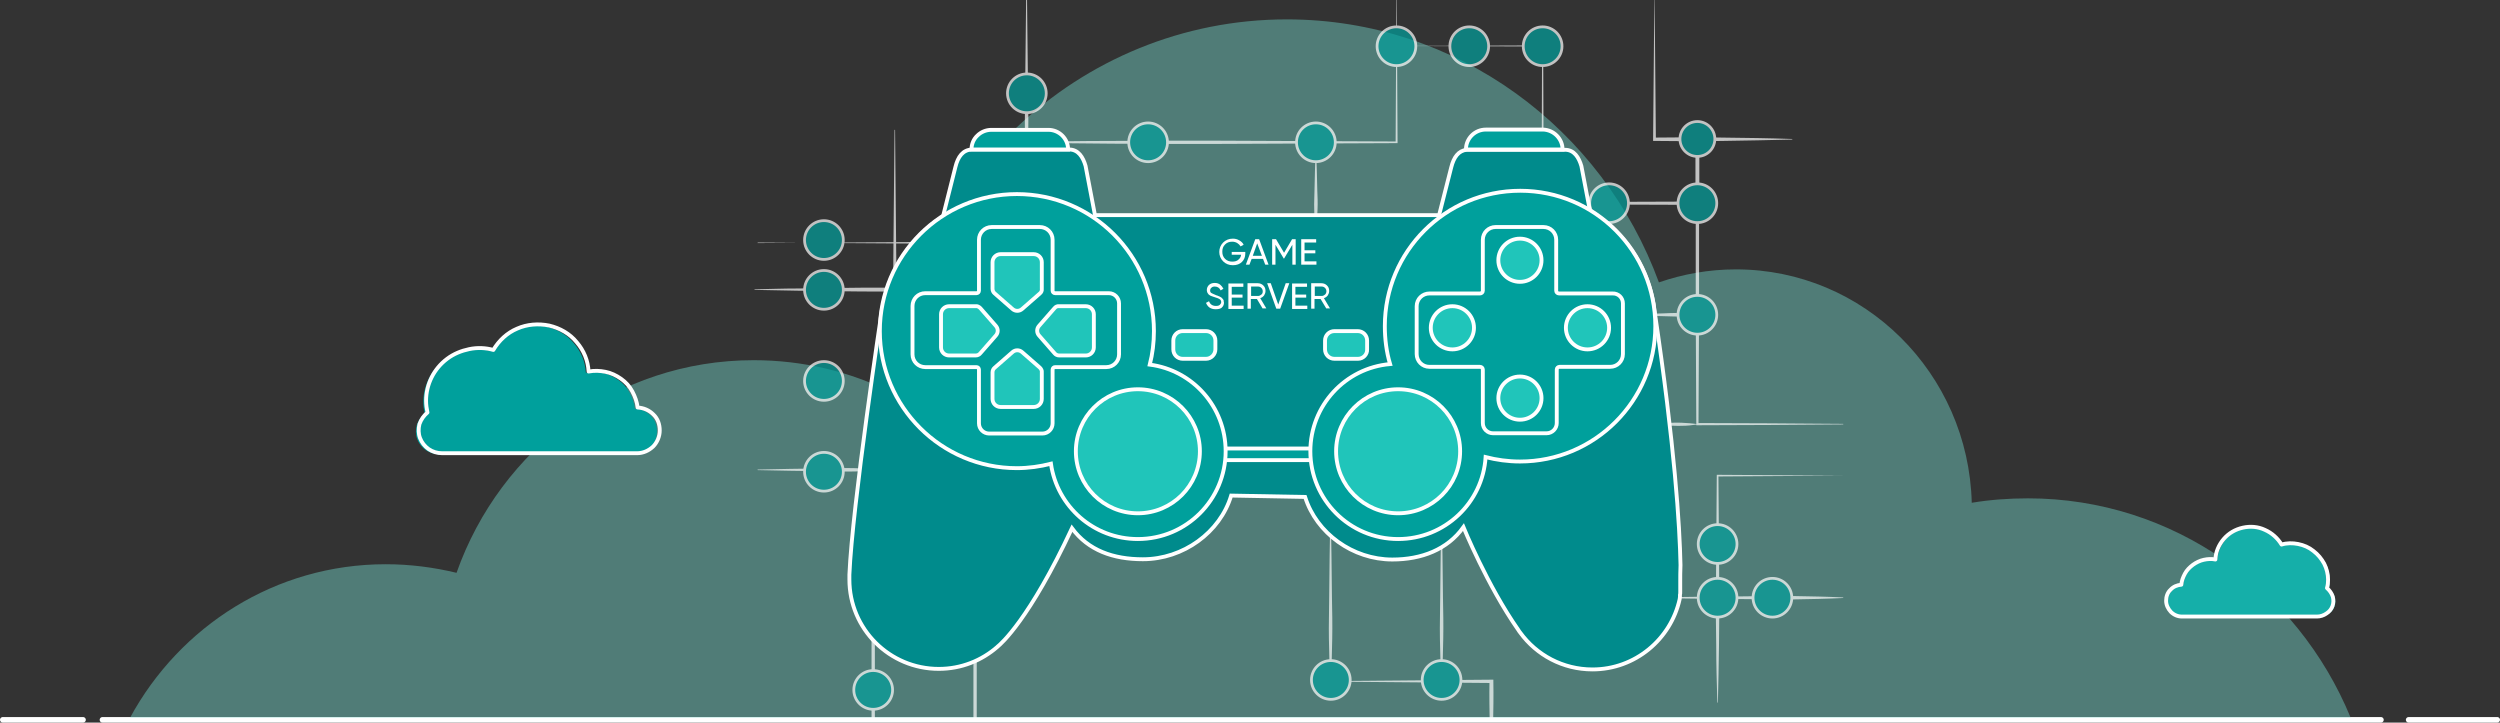 <svg width="903" height="261" viewBox="0 0 903 261" fill="none" xmlns="http://www.w3.org/2000/svg">
<rect x="0" y="0" width="903" height="261" fill="#333333" stroke="none"/>
<path d="M870 260L902 260" stroke="white" stroke-width="2" stroke-linecap="round" stroke-linejoin="round"/>
<path d="M30 260L1 260" stroke="white" stroke-width="2" stroke-linecap="round" stroke-linejoin="round"/>
<path d="M37 260L860 260" stroke="white" stroke-width="2" stroke-linecap="round" stroke-linejoin="round"/>
<g clip-path="url(#clip0_245_11163)">
<path d="M849 259.2H47C64.9 226.2 99.5 203.8 139.3 203.8C148.1 203.8 156.6 204.9 164.9 206.9C180.7 162.1 222.7 130.1 272.2 130.1C290 130.1 306.9 134.2 322 141.7C327.4 66.4 389.3 7 464.8 7C526.4 7 578.9 46.5 599.2 102C607.9 99 617.2 97.3 627 97.3C673.3 97.3 711 134.8 712.2 181.6C718.8 180.5 725.6 180 732.5 180C784.9 180 829.9 212.7 849 259.1C848.9 259.1 849 259.2 849 259.2Z" fill="#7CE8DD" fill-opacity="0.4"/>
<g opacity="0.7">
<path d="M613.1 73.4V50.2" stroke="white" stroke-width="1.4" stroke-miterlimit="10"/>
<path d="M504.4 16.6L557.2 16.4H557.4V16.6L557.6 73.4L557.2 73L613.1 72.8H613.7V73.4V113.3L613.5 153.2L613.1 152.8L639.4 152.9L665.7 153.1C665.7 153.1 665.8 153.1 665.8 153.2C665.8 153.2 665.8 153.3 665.7 153.3L639.4 153.5L613.1 153.6H612.7V153.2L612.5 113.3V73.4L613.1 74L557.2 73.8H556.8V73.4L557 16.6L557.2 16.8L504.4 16.6C504.4 16.7 504.4 16.7 504.4 16.6Z" fill="white"/>
<path d="M475.4 54.8C475.6 59.4 475.7 64 475.8 68.6C475.9 70.9 476 73.2 475.9 75.5C475.8 77.8 475.7 80.1 475.4 82.4C475.4 82.4 475.4 82.5 475.3 82.5C475.3 82.5 475.3 82.5 475.2 82.4C474.9 80.1 474.7 77.8 474.7 75.5C474.6 73.2 474.8 70.9 474.8 68.6C474.9 64 475 59.4 475.2 54.8C475.2 54.8 475.3 54.8 475.4 54.8C475.3 54.8 475.4 54.8 475.4 54.8Z" fill="white"/>
<path d="M480.7 186.1C480.9 196 481 205.9 481.1 215.8C481.2 220.8 481.3 225.7 481.2 230.7C481.1 235.7 481 240.6 480.7 245.6C480.7 245.6 480.7 245.7 480.6 245.7C480.6 245.7 480.5 245.7 480.5 245.6C480.2 240.6 480.1 235.7 480 230.7C479.9 225.7 480.1 220.8 480.1 215.8C480.2 205.9 480.3 196 480.5 186.1C480.6 186 480.6 186 480.7 186.1C480.7 186 480.7 186 480.7 186.1Z" fill="white"/>
<path d="M520.8 186.1C521 196 521.1 205.9 521.2 215.8C521.3 220.8 521.4 225.7 521.3 230.7C521.2 235.7 521.1 240.6 520.8 245.6C520.8 245.6 520.8 245.7 520.7 245.7C520.7 245.7 520.6 245.7 520.6 245.6C520.3 240.6 520.2 235.7 520.1 230.7C520 225.7 520.2 220.8 520.2 215.8C520.3 205.9 520.4 196 520.6 186.1C520.6 186 520.7 186 520.8 186.1C520.7 186 520.8 186 520.8 186.1Z" fill="white"/>
<path d="M480.7 246L538.8 245.5H539.4V246.1C539.5 251.4 539.4 256.7 539.3 262C539.3 264.7 539.2 267.3 539.1 270C539 272.7 538.9 275.3 538.8 278C538.8 278 538.8 278.1 538.7 278.1C538.7 278.1 538.6 278.1 538.6 278C538.5 275.3 538.4 272.7 538.3 270C538.2 267.3 538.2 264.7 538.1 262C538 256.7 537.9 251.4 538 246.1L538.6 246.7L480.5 246.2C480.6 246.1 480.6 246.1 480.7 246C480.6 246 480.6 246 480.7 246Z" fill="white"/>
<path d="M370.9 -6.1L371.3 30.2C371.4 36.2 371.5 42.3 371.4 48.3C371.3 54.3 371.2 60.4 370.9 66.4C370.9 66.4 370.9 66.5 370.8 66.5C370.8 66.5 370.7 66.5 370.7 66.4C370.4 60.4 370.3 54.3 370.2 48.3C370.1 42.3 370.3 36.2 370.3 30.2L370.7 -6.1C370.8 -6.1 370.8 -6.2 370.9 -6.1C370.9 -6.2 370.9 -6.1 370.9 -6.1Z" fill="white"/>
<path d="M323.3 46.9L323.7 90.4C323.8 97.6 323.9 104.9 323.8 112.1C323.7 119.3 323.6 126.6 323.3 133.8C323.3 133.8 323.3 133.9 323.2 133.9C323.2 133.9 323.1 133.9 323.1 133.8C322.8 126.6 322.7 119.3 322.6 112.1C322.5 104.9 322.7 97.6 322.7 90.4L323.1 46.9C323.2 46.9 323.2 46.9 323.3 46.9Z" fill="white"/>
<path d="M504.5 -5L504.8 51.4V51.7H504.5L436 52C424.6 52 413.2 52 401.8 51.9C390.4 51.8 379 51.7 367.6 51.5C367.6 51.5 367.5 51.5 367.5 51.4C367.5 51.4 367.5 51.3 367.6 51.3C379 51.1 390.4 50.9 401.8 50.9C413.2 50.8 424.6 50.8 436 50.8L504.4 51.1L504.1 51.4L504.4 -5C504.4 -5.1 504.4 -5.1 504.5 -5C504.5 -5.1 504.5 -5.1 504.5 -5Z" fill="white"/>
<path d="M590.8 153.2C594.5 153 598.2 152.9 601.9 152.8C603.8 152.7 605.6 152.6 607.5 152.7C609.4 152.8 611.2 152.9 613.1 153.2C613.1 153.2 613.2 153.2 613.1 153.3C611.2 153.6 609.4 153.8 607.5 153.8C605.6 153.9 603.8 153.7 601.9 153.7C598.2 153.6 594.5 153.5 590.8 153.3C590.8 153.3 590.7 153.3 590.8 153.2C590.7 153.2 590.8 153.2 590.8 153.2Z" fill="white"/>
<path d="M588.2 113.6C592.3 113.4 596.5 113.3 600.6 113.2C602.7 113.1 604.7 113 606.8 113.1C608.9 113.2 610.9 113.3 613 113.6C613 113.6 613.1 113.6 613.1 113.7C613.1 113.7 613.1 113.7 613 113.8C610.9 114.1 608.9 114.3 606.8 114.3C604.7 114.4 602.7 114.2 600.6 114.2C596.5 114.1 592.3 114 588.2 113.8C588.2 113.7 588.2 113.7 588.2 113.6Z" fill="white"/>
<path d="M597.6 -6.1L598.1 50.2L597.6 49.7L610 49.6C614.1 49.6 618.3 49.6 622.4 49.7C630.7 49.8 639 49.9 647.3 50.2C647.3 50.2 647.4 50.2 647.4 50.3C647.4 50.3 647.4 50.4 647.3 50.4C639 50.6 630.7 50.8 622.4 50.9C618.3 51 614.1 51 610 51L597.6 50.9H597.1V50.4L597.6 -5.9C597.5 -6.1 597.5 -6.2 597.6 -6.1C597.6 -6.2 597.6 -6.1 597.6 -6.1Z" fill="white"/>
<path d="M665.7 171.8L620.4 172.1L620.7 171.8L621 212.7C621 219.5 621 226.3 620.9 233.2C620.8 240 620.7 246.8 620.5 253.7C620.5 253.7 620.5 253.8 620.4 253.8C620.4 253.8 620.3 253.8 620.3 253.7C620.1 246.9 619.9 240.1 619.9 233.2C619.8 226.4 619.7 219.6 619.8 212.7L620.1 171.8V171.5H620.4L665.7 171.8C665.7 171.7 665.7 171.7 665.7 171.8Z" fill="white"/>
<path d="M595.4 215.8C607.1 215.6 618.8 215.5 630.5 215.4C636.4 215.3 642.2 215.2 648.1 215.3C654 215.4 659.8 215.5 665.7 215.8C665.7 215.8 665.8 215.8 665.8 215.9C665.8 215.9 665.8 216 665.7 216C659.8 216.3 654 216.4 648.1 216.5C642.2 216.6 636.4 216.4 630.5 216.4C618.8 216.3 607.1 216.2 595.4 216C595.4 216 595.4 215.9 595.4 215.8C595.4 215.9 595.4 215.8 595.4 215.8Z" fill="white"/>
<path d="M273.7 87.8L334.6 87.4H335V87.8L335.1 104.7V105.2H334.6L319.1 105.3C313.9 105.3 308.8 105.3 303.6 105.2C298.4 105.1 293.3 105.1 288.1 105C282.9 104.9 277.8 104.8 272.6 104.7C272.6 104.7 272.5 104.7 272.5 104.6C272.5 104.6 272.5 104.5 272.6 104.5C277.8 104.4 282.9 104.2 288.1 104.2C293.3 104.1 298.4 104.1 303.6 104C308.8 103.9 313.9 103.9 319.1 103.9L334.6 104L334.1 104.5L334.2 87.6L334.6 88L273.7 87.6C273.6 87.9 273.6 87.8 273.7 87.8C273.6 87.8 273.6 87.8 273.7 87.8Z" fill="white"/>
<path d="M273.7 169.6C281.4 169.4 289.2 169.3 296.9 169.2C300.8 169.1 304.6 169 308.5 169.1C312.4 169.2 316.2 169.3 320.1 169.6C320.1 169.6 320.2 169.6 320.2 169.7C320.2 169.7 320.2 169.8 320.1 169.8C316.2 170.1 312.4 170.2 308.5 170.3C304.6 170.4 300.8 170.2 296.9 170.2C289.2 170.1 281.4 170 273.7 169.8C273.6 169.7 273.6 169.7 273.7 169.6C273.6 169.6 273.6 169.6 273.7 169.6Z" fill="white"/>
<path d="M315.4 285.2V213.2" stroke="white" stroke-width="1.2" stroke-miterlimit="10" stroke-linecap="round"/>
<path d="M352.2 285.2V238.3" stroke="white" stroke-width="1.2" stroke-miterlimit="10" stroke-linecap="round"/>
<path d="M620.399 222.9C624.265 222.9 627.399 219.766 627.399 215.9C627.399 212.034 624.265 208.9 620.399 208.9C616.533 208.9 613.399 212.034 613.399 215.9C613.399 219.766 616.533 222.9 620.399 222.9Z" fill="#00A09C" stroke="white" stroke-miterlimit="10"/>
<path d="M620.399 203.5C624.265 203.5 627.399 200.366 627.399 196.5C627.399 192.634 624.265 189.5 620.399 189.5C616.533 189.5 613.399 192.634 613.399 196.5C613.399 200.366 616.533 203.5 620.399 203.5Z" fill="#00A09C" stroke="white" stroke-miterlimit="10"/>
<path d="M297.6 93.7C301.466 93.7 304.6 90.566 304.6 86.7C304.6 82.834 301.466 79.7 297.6 79.7C293.734 79.7 290.6 82.834 290.6 86.7C290.6 90.566 293.734 93.7 297.6 93.7Z" fill="#00A09C" stroke="white" stroke-miterlimit="10"/>
<path d="M297.6 111.7C301.466 111.7 304.6 108.566 304.6 104.7C304.6 100.834 301.466 97.7 297.6 97.7C293.734 97.7 290.6 100.834 290.6 104.7C290.6 108.566 293.734 111.7 297.6 111.7Z" fill="#00A09C" stroke="white" stroke-miterlimit="10"/>
<path d="M297.6 144.6C301.466 144.6 304.6 141.466 304.6 137.6C304.6 133.734 301.466 130.6 297.6 130.6C293.734 130.6 290.6 133.734 290.6 137.6C290.6 141.466 293.734 144.6 297.6 144.6Z" fill="#00A09C" stroke="white" stroke-miterlimit="10"/>
<path d="M613.1 120.7C616.966 120.7 620.1 117.566 620.1 113.7C620.1 109.834 616.966 106.7 613.1 106.7C609.234 106.7 606.1 109.834 606.1 113.7C606.1 117.566 609.234 120.7 613.1 120.7Z" fill="#00A09C" stroke="white" stroke-miterlimit="10"/>
<path d="M613.1 80.4C616.966 80.4 620.1 77.266 620.1 73.4C620.1 69.534 616.966 66.4 613.1 66.4C609.234 66.4 606.1 69.534 606.1 73.4C606.1 77.266 609.234 80.4 613.1 80.4Z" fill="#00A09C" stroke="white" stroke-miterlimit="10"/>
<path d="M613.1 56.5C616.579 56.5 619.4 53.679 619.4 50.2C619.4 46.721 616.579 43.9 613.1 43.9C609.62 43.9 606.8 46.721 606.8 50.2C606.8 53.679 609.62 56.5 613.1 56.5Z" fill="#00A09C" stroke="white" stroke-miterlimit="10"/>
<path d="M581.199 80.4C585.065 80.4 588.199 77.266 588.199 73.4C588.199 69.534 585.065 66.4 581.199 66.4C577.333 66.4 574.199 69.534 574.199 73.4C574.199 77.266 577.333 80.4 581.199 80.4Z" fill="#00A09C" stroke="white" stroke-miterlimit="10"/>
<path d="M640.199 222.9C644.065 222.9 647.199 219.766 647.199 215.9C647.199 212.034 644.065 208.9 640.199 208.9C636.333 208.9 633.199 212.034 633.199 215.9C633.199 219.766 636.333 222.9 640.199 222.9Z" fill="#00A09C" stroke="white" stroke-miterlimit="10"/>
<path d="M297.6 177.4C301.466 177.4 304.6 174.266 304.6 170.4C304.6 166.534 301.466 163.4 297.6 163.4C293.734 163.4 290.6 166.534 290.6 170.4C290.6 174.266 293.734 177.4 297.6 177.4Z" fill="#00A09C" stroke="white" stroke-miterlimit="10"/>
<path d="M520.699 252.6C524.565 252.6 527.699 249.466 527.699 245.6C527.699 241.734 524.565 238.6 520.699 238.6C516.833 238.6 513.699 241.734 513.699 245.6C513.699 249.466 516.833 252.6 520.699 252.6Z" fill="#00A09C" stroke="white" stroke-miterlimit="10"/>
<path d="M370.899 40.7C374.765 40.7 377.899 37.566 377.899 33.7C377.899 29.834 374.765 26.7 370.899 26.7C367.033 26.7 363.899 29.834 363.899 33.7C363.899 37.566 367.033 40.7 370.899 40.7Z" fill="#00A09C" stroke="white" stroke-miterlimit="10"/>
<path d="M557.199 23.7C561.065 23.7 564.199 20.566 564.199 16.7C564.199 12.834 561.065 9.7 557.199 9.7C553.333 9.7 550.199 12.834 550.199 16.7C550.199 20.566 553.333 23.7 557.199 23.7Z" fill="#00A09C" stroke="white" stroke-miterlimit="10"/>
<path d="M530.699 23.7C534.565 23.7 537.699 20.566 537.699 16.7C537.699 12.834 534.565 9.7 530.699 9.7C526.833 9.7 523.699 12.834 523.699 16.7C523.699 20.566 526.833 23.7 530.699 23.7Z" fill="#00A09C" stroke="white" stroke-miterlimit="10"/>
<path d="M504.399 23.7C508.265 23.7 511.399 20.566 511.399 16.7C511.399 12.834 508.265 9.7 504.399 9.7C500.533 9.7 497.399 12.834 497.399 16.7C497.399 20.566 500.533 23.7 504.399 23.7Z" fill="#00A09C" stroke="white" stroke-miterlimit="10"/>
<path d="M475.3 58.4C479.166 58.4 482.3 55.266 482.3 51.4C482.3 47.534 479.166 44.4 475.3 44.4C471.434 44.4 468.3 47.534 468.3 51.4C468.3 55.266 471.434 58.4 475.3 58.4Z" fill="#00A09C" stroke="white" stroke-miterlimit="10"/>
<path d="M414.699 58.4C418.565 58.4 421.699 55.266 421.699 51.4C421.699 47.534 418.565 44.4 414.699 44.4C410.833 44.4 407.699 47.534 407.699 51.4C407.699 55.266 410.833 58.4 414.699 58.4Z" fill="#00A09C" stroke="white" stroke-miterlimit="10"/>
<path d="M480.699 252.6C484.565 252.6 487.699 249.466 487.699 245.6C487.699 241.734 484.565 238.6 480.699 238.6C476.833 238.6 473.699 241.734 473.699 245.6C473.699 249.466 476.833 252.6 480.699 252.6Z" fill="#00A09C" stroke="white" stroke-miterlimit="10"/>
<path d="M315.399 256.2C319.265 256.2 322.399 253.066 322.399 249.2C322.399 245.334 319.265 242.2 315.399 242.2C311.533 242.2 308.399 245.334 308.399 249.2C308.399 253.066 311.533 256.2 315.399 256.2Z" fill="#00A09C" stroke="white" stroke-miterlimit="10"/>
</g>
<path d="M153.4 149.4C153.1 148 152.9 146.6 152.9 145.1C152.9 142.2 153.6 139.3 154.9 136.7C156.2 134.1 158.1 131.8 160.5 130C162.9 128.2 165.6 127.1 168.5 126.5C171.4 125.9 174.4 126 177.2 126.8C179.2 123.4 182.2 120.6 185.8 119.1C189.4 117.5 193.5 117.2 197.4 118C201.2 118.9 204.8 120.9 207.3 124C209.9 127 211.4 130.7 211.6 134.6C213.7 134.2 215.7 134.3 217.7 134.7C219.7 135.1 221.6 136 223.3 137.2C225 138.4 226.4 139.9 227.4 141.8C228.4 143.7 229.1 145.6 229.3 147.6C231.5 147.7 233.5 148.6 235 150.1C236.6 151.6 237.3 153.7 237.3 155.9C237.3 158 236.4 160.2 234.9 161.7C233.3 163.2 231.3 164.1 229.1 164.1H158.7C156.9 164.1 155.3 163.6 153.8 162.6C152.4 161.6 151.3 160.2 150.7 158.6C150.1 157 150.1 155.3 150.5 153.6C151.1 151.9 152 150.5 153.4 149.4Z" fill="#00A09C"/>
<path d="M154.4 149C154.1 147.6 153.9 146.2 153.9 144.7C153.9 141.8 154.6 138.9 155.9 136.3C157.2 133.7 159.1 131.4 161.5 129.6C163.9 127.8 166.6 126.7 169.5 126.1C172.4 125.5 175.4 125.6 178.2 126.4C180.2 123 183.2 120.2 186.8 118.7C190.4 117.1 194.5 116.8 198.4 117.6C202.2 118.5 205.8 120.5 208.3 123.6C210.9 126.6 212.4 130.3 212.6 134.2C214.7 133.8 216.7 133.9 218.7 134.3C220.7 134.7 222.6 135.6 224.3 136.8C226 138 227.4 139.5 228.4 141.4C229.4 143.3 230.1 145.2 230.3 147.2C232.5 147.3 234.5 148.2 236 149.7C237.6 151.2 238.3 153.3 238.3 155.5C238.3 157.6 237.4 159.8 235.9 161.3C234.3 162.8 232.3 163.7 230.1 163.7H159.7C157.9 163.7 156.3 163.2 154.8 162.2C153.4 161.2 152.3 159.8 151.7 158.2C151.1 156.6 151.1 154.9 151.5 153.2C152.1 151.5 153.1 150.1 154.4 149Z" stroke="white" stroke-width="1.4" stroke-linecap="round" stroke-linejoin="round"/>
<path d="M385.799 54H350.899C350.999 54 351.199 54 351.299 54H385.799Z" fill="#00A09C" stroke="white" stroke-width="1.4" stroke-miterlimit="10"/>
<path d="M564.4 54H529.6C529.8 54 530.1 54 530.4 54H564.4Z" fill="#00A09C" stroke="white" stroke-width="1.4" stroke-miterlimit="10"/>
<path d="M606.9 210C606.9 210.4 606.9 210.8 606.9 211.2V211.4C606.9 211.6 606.9 211.9 606.9 212.1C606.9 212.4 606.9 212.8 606.9 213.1C606.9 213.3 606.9 213.5 606.9 213.7C606.9 214.2 606.9 214.6 606.8 214.9C606.8 215.1 606.8 215.3 606.8 215.5C606.8 215.9 606.7 216.2 606.7 216.3C606.7 216.3 606.7 216.3 606.7 216.4C603.5 230.9 590.6 241.8 575.2 241.8C564.5 241.8 555 236.6 549.1 228.5C548.9 228.2 548.6 227.9 548.4 227.5C537.2 211.5 528.6 190.4 528.6 190.4C522.8 198.5 513.5 202.1 502.9 202.1C488.6 202.1 475.5 192.6 471.4 179.5L444.7 179C440.7 192.3 427.4 202 412.8 202C402.1 202 393.1 198.8 387.2 190.8C371.8 223.8 361.5 232.6 360.4 233.5C360.4 233.5 360.4 233.6 360.3 233.6C354.6 238.6 347.2 241.6 339.1 241.6C321.3 241.6 306.8 227.2 306.8 209.3C306.8 209.1 306.8 208.9 306.8 208.7C306.8 208.3 306.8 208 306.8 207.6C307.8 183 318.5 112.2 318.5 112.2L318.8 110.8C321.3 97.2 329.3 85.5 340.6 78.2L345.1 60.3C346 56.6 347.8 54.1 351.1 54H386H386.2C389.5 54 391.2 56.8 392.1 59.9L395.5 77.7H519.8L524.2 60.4C525.1 56.8 526.8 54.4 529.8 54.1H564.6H565.3C568.6 54.1 570.3 56.9 571.2 60L574.3 76.2C586.2 83.4 594.8 95.5 597.3 109.8C597.4 110.6 597.5 111.3 597.6 112.1C605 161.8 606.7 189.9 607 204.1C606.9 206.4 606.9 208.4 606.9 210Z" fill="#008B8C" stroke="white" stroke-width="1.4" stroke-miterlimit="10"/>
<path d="M479.1 162H437.1V166.2H479.1V162Z" fill="#00A09C" stroke="white" stroke-width="1.4" stroke-miterlimit="10"/>
<path d="M597.9 117.8C597.9 144.8 576 166.7 549 166.7C544.7 166.7 540.5 166.1 536.6 165.1C535.6 181.6 521.8 194.7 505 194.7C487.5 194.7 473.3 180.5 473.3 163C473.3 146.5 485.9 132.9 502.1 131.5C500.8 127.2 500.2 122.5 500.2 117.8C500.2 90.8 522.1 68.9 549.1 68.9C576.1 68.9 597.9 90.8 597.9 117.8Z" fill="#00A09C" stroke="white" stroke-width="1.4" stroke-miterlimit="10"/>
<path d="M442.7 163C442.7 180.5 428.5 194.7 411 194.7C395 194.7 381.8 182.9 379.6 167.5C375.7 168.5 371.5 169.1 367.3 169.1C340 169.1 317.8 146.9 317.8 119.6C317.8 92.3 340 70.1 367.3 70.1C394.6 70.1 416.8 92.3 416.8 119.6C416.8 123.8 416.3 127.8 415.3 131.7C430.8 133.7 442.7 147 442.7 163Z" fill="#00A09C" stroke="white" stroke-width="1.4" stroke-miterlimit="10"/>
<path d="M385.799 54H350.899C350.899 52 351.699 50.2 352.999 49C354.299 47.7 356.099 46.9 358.099 46.9H378.699C382.599 46.9 385.799 50.1 385.799 54Z" fill="#00A09C" stroke="white" stroke-width="1.4" stroke-miterlimit="10"/>
<path d="M564.4 54H529.5C529.5 52 530.3 50.2 531.6 48.9C532.9 47.6 534.7 46.8 536.7 46.8H557.3C561.2 46.9 564.4 50.1 564.4 54Z" fill="#00A09C" stroke="white" stroke-width="1.4" stroke-miterlimit="10"/>
<path d="M505 185.4C517.371 185.4 527.4 175.371 527.4 163C527.4 150.629 517.371 140.6 505 140.6C492.628 140.6 482.6 150.629 482.6 163C482.6 175.371 492.628 185.4 505 185.4Z" fill="#20C5BA" stroke="white" stroke-width="1.4" stroke-miterlimit="10"/>
<path d="M411 185.4C423.371 185.4 433.4 175.371 433.4 163C433.4 150.629 423.371 140.6 411 140.6C398.628 140.6 388.6 150.629 388.6 163C388.6 175.371 398.628 185.4 411 185.4Z" fill="#20C5BA" stroke="white" stroke-width="1.4" stroke-miterlimit="10"/>
<path d="M435.6 129.6H427.2C425.3 129.6 423.8 128.1 423.8 126.2V123C423.8 121.1 425.3 119.6 427.2 119.6H435.6C437.5 119.6 439 121.1 439 123V126.2C439 128 437.5 129.6 435.6 129.6Z" fill="#20C5BA" stroke="white" stroke-width="1.4" stroke-miterlimit="10"/>
<path d="M490.5 129.6H482C480.1 129.6 478.6 128.1 478.6 126.2V123C478.6 121.1 480.1 119.6 482 119.6H490.4C492.3 119.6 493.8 121.1 493.8 123V126.2C493.9 128 492.4 129.6 490.5 129.6Z" fill="#20C5BA" stroke="white" stroke-width="1.4" stroke-miterlimit="10"/>
<path d="M586.2 109.6V127.9C586.2 130.5 584.1 132.5 581.6 132.5H563.3C562.8 132.5 562.3 132.9 562.3 133.5V152.8C562.3 154.8 560.7 156.5 558.6 156.5H539.3C537.3 156.5 535.6 154.9 535.6 152.8V133.5C535.6 133 535.2 132.5 534.6 132.5H516.3C513.7 132.5 511.7 130.4 511.7 127.9V110.6C511.7 108 513.8 106 516.3 106H534.6C535.1 106 535.6 105.6 535.6 105V86.6C535.6 84 537.7 82 540.2 82H557.5C560.1 82 562.1 84.1 562.1 86.6V105C562.1 105.5 562.5 106 563.1 106H582.4C584.6 105.9 586.2 107.6 586.2 109.6Z" fill="#00A09C" stroke="white" stroke-width="1.4" stroke-miterlimit="10"/>
<path d="M404.2 109.6V128C404.2 130.5 402.2 132.6 399.6 132.6H381.1C380.6 132.6 380.2 133 380.2 133.5V152.9C380.2 154.9 378.6 156.6 376.5 156.6H357.3C355.3 156.6 353.6 155 353.6 152.9V133.5C353.6 133 353.2 132.6 352.7 132.6H334.2C331.7 132.6 329.6 130.6 329.6 128V110.5C329.6 108 331.6 105.9 334.2 105.9H352.7C353.2 105.9 353.6 105.5 353.6 105V86.6C353.6 84.1 355.6 82 358.2 82H375.6C378.1 82 380.2 84 380.2 86.6V105C380.2 105.5 380.6 105.9 381.1 105.9H400.5C402.6 105.9 404.2 107.6 404.2 109.6Z" fill="#00A09C" stroke="white" stroke-width="1.4" stroke-miterlimit="10"/>
<path d="M549 101.8C553.308 101.8 556.8 98.308 556.8 94C556.8 89.692 553.308 86.2 549 86.2C544.692 86.2 541.2 89.692 541.2 94C541.2 98.308 544.692 101.8 549 101.8Z" fill="#20C5BA" stroke="white" stroke-width="1.4" stroke-miterlimit="10"/>
<path d="M549 151.6C553.308 151.6 556.8 148.108 556.8 143.8C556.8 139.492 553.308 136 549 136C544.692 136 541.2 139.492 541.2 143.8C541.2 148.108 544.692 151.6 549 151.6Z" fill="#20C5BA" stroke="white" stroke-width="1.4" stroke-miterlimit="10"/>
<path d="M375.6 106L369.2 111.6C368.2 112.5 366.7 112.5 365.7 111.6L359.3 106C358.8 105.6 358.5 105 358.5 104.3V94.7C358.5 93.1 359.8 91.8 361.4 91.8H373.4C375 91.8 376.3 93.1 376.3 94.7V104.3C376.4 105 376.1 105.6 375.6 106Z" fill="#20C5BA" stroke="white" stroke-width="1.4" stroke-miterlimit="10"/>
<path d="M375.6 132.8L369.2 127.2C368.2 126.3 366.7 126.3 365.7 127.2L359.3 132.8C358.8 133.2 358.5 133.8 358.5 134.5V144.1C358.5 145.7 359.8 147 361.4 147H373.4C375 147 376.3 145.7 376.3 144.1V134.5C376.4 133.9 376.1 133.3 375.6 132.8Z" fill="#20C5BA" stroke="white" stroke-width="1.4" stroke-miterlimit="10"/>
<path d="M354.099 111.3L359.699 117.7C360.599 118.7 360.599 120.2 359.699 121.2L354.099 127.6C353.699 128.1 353.099 128.4 352.399 128.4H342.799C341.199 128.4 339.899 127.1 339.899 125.5V113.5C339.899 111.9 341.199 110.6 342.799 110.6H352.399C352.999 110.5 353.599 110.8 354.099 111.3Z" fill="#20C5BA" stroke="white" stroke-width="1.4" stroke-miterlimit="10"/>
<path d="M380.9 111.3L375.3 117.7C374.4 118.7 374.4 120.2 375.3 121.2L380.9 127.6C381.3 128.1 381.9 128.4 382.6 128.4H392.2C393.8 128.4 395.1 127.1 395.1 125.5V113.5C395.1 111.9 393.8 110.6 392.2 110.6H382.6C381.9 110.5 381.3 110.8 380.9 111.3Z" fill="#20C5BA" stroke="white" stroke-width="1.4" stroke-miterlimit="10"/>
<path d="M449.799 91V91.6C449.799 92.8 449.399 93.8 448.599 94.6C447.799 95.4 446.699 95.8 445.299 95.8C443.899 95.8 442.699 95.3 441.799 94.4C440.899 93.5 440.399 92.3 440.399 91C440.399 89.7 440.899 88.5 441.799 87.6C442.699 86.7 443.899 86.2 445.299 86.2C446.199 86.2 446.899 86.4 447.599 86.8C448.299 87.2 448.899 87.7 449.199 88.4L448.099 89C447.799 88.5 447.399 88.1 446.899 87.8C446.399 87.5 445.799 87.3 445.099 87.3C443.999 87.3 443.199 87.6 442.499 88.3C441.799 89 441.499 89.8 441.499 90.9C441.499 92 441.799 92.8 442.499 93.5C443.199 94.2 444.099 94.5 445.099 94.5C445.999 94.5 446.799 94.3 447.299 93.8C447.899 93.3 448.199 92.8 448.299 92H444.899V91H449.799Z" fill="white"/>
<path d="M457 95.6L456.2 93.5H452.1L451.3 95.6H450L453.4 86.4H454.8L458.2 95.6H457ZM452.5 92.4H455.8L454.1 87.9L452.5 92.4Z" fill="white"/>
<path d="M468 86.4V95.6H466.8V88.4L463.8 93.4H463.7L460.7 88.4V95.6H459.5V86.4H460.9L463.8 91.3L466.7 86.4H468Z" fill="white"/>
<path d="M471.2 94.4H475.5V95.6H470V86.4H475.4V87.6H471.2V90.4H475.1V91.5H471.2V94.4Z" fill="white"/>
<path d="M439.1 111.7C438.2 111.7 437.5 111.5 436.9 111.1C436.3 110.7 435.9 110.1 435.6 109.4L436.7 108.8C437.1 109.9 437.9 110.5 439.2 110.5C439.8 110.5 440.3 110.4 440.6 110.1C440.9 109.8 441.1 109.5 441.1 109.1C441.1 108.7 440.9 108.3 440.6 108.1C440.3 107.9 439.7 107.6 438.9 107.4C438.5 107.3 438.2 107.2 438 107.1C437.8 107 437.5 106.9 437.2 106.8C436.9 106.6 436.7 106.5 436.5 106.3C436.4 106.1 436.2 105.9 436.1 105.7C436 105.4 435.9 105.1 435.9 104.8C435.9 104 436.2 103.4 436.7 102.9C437.3 102.4 437.9 102.2 438.8 102.2C439.5 102.2 440.2 102.4 440.7 102.8C441.2 103.2 441.6 103.7 441.9 104.3L440.9 104.9C440.5 104 439.8 103.5 438.8 103.5C438.3 103.5 437.9 103.6 437.6 103.9C437.3 104.1 437.1 104.5 437.1 104.9C437.1 105.3 437.2 105.6 437.5 105.8C437.8 106 438.3 106.2 439 106.5C439.2 106.6 439.4 106.7 439.5 106.7C439.6 106.7 439.8 106.8 440 106.9C440.2 107 440.4 107 440.5 107.1C440.6 107.2 440.7 107.2 440.9 107.3C441.1 107.4 441.2 107.5 441.3 107.6C441.4 107.7 441.5 107.8 441.6 107.9C441.7 108 441.8 108.2 441.9 108.3C442 108.4 442 108.6 442 108.8C442 109 442.1 109.2 442.1 109.3C442.1 110.1 441.8 110.7 441.2 111.2C440.8 111.5 440.1 111.7 439.1 111.7Z" fill="white"/>
<path d="M444.899 110.4H449.199V111.6H443.699V102.4H449.099V103.6H444.899V106.4H448.799V107.5H444.899V110.4Z" fill="white"/>
<path d="M456.1 111.5L454 108H451.8V111.5H450.6V102.3H454.3C455.1 102.3 455.8 102.6 456.3 103.1C456.9 103.7 457.1 104.3 457.1 105.1C457.1 105.7 456.9 106.2 456.6 106.7C456.2 107.2 455.8 107.5 455.2 107.7L457.4 111.4H456.1V111.5ZM451.9 103.5V106.9H454.4C454.9 106.9 455.2 106.7 455.6 106.4C456 106.1 456.1 105.7 456.1 105.2C456.1 104.7 455.9 104.3 455.6 104C455.3 103.7 454.9 103.5 454.4 103.5H451.9Z" fill="white"/>
<path d="M460.999 111.5L457.699 102.3H458.999L461.699 110L464.399 102.3H465.699L462.399 111.5H460.999Z" fill="white"/>
<path d="M467.899 110.4H472.199V111.6H466.699V102.4H472.099V103.6H467.899V106.4H471.799V107.5H467.899V110.4Z" fill="white"/>
<path d="M479.1 111.5L477 108H474.8V111.5H473.6V102.3H477.3C478.1 102.3 478.8 102.6 479.3 103.1C479.9 103.7 480.1 104.3 480.1 105.1C480.1 105.7 479.9 106.2 479.6 106.7C479.2 107.2 478.8 107.5 478.2 107.7L480.4 111.4H479.1V111.5ZM474.9 103.5V106.9H477.4C477.9 106.9 478.2 106.7 478.6 106.4C478.9 106.1 479.1 105.7 479.1 105.2C479.1 104.7 478.9 104.3 478.6 104C478.3 103.7 477.9 103.5 477.4 103.5H474.9Z" fill="white"/>
<path d="M573.4 126.2C577.707 126.2 581.2 122.708 581.2 118.4C581.2 114.092 577.707 110.6 573.4 110.6C569.092 110.6 565.6 114.092 565.6 118.4C565.6 122.708 569.092 126.2 573.4 126.2Z" fill="#20C5BA" stroke="white" stroke-width="1.4" stroke-miterlimit="10"/>
<path d="M524.6 126.2C528.908 126.2 532.4 122.708 532.4 118.4C532.4 114.092 528.908 110.6 524.6 110.6C520.292 110.6 516.8 114.092 516.8 118.4C516.8 122.708 520.292 126.2 524.6 126.2Z" fill="#20C5BA" stroke="white" stroke-width="1.4" stroke-miterlimit="10"/>
<path d="M843.3 215.7C843.6 216.8 843.6 218 843.2 219.1C842.8 220.2 842.1 221.1 841 221.8C840 222.5 838.8 222.9 837.6 222.9H788.8C787.3 222.9 785.9 222.3 784.8 221.2C783.8 220.1 783.1 218.7 783.1 217.2C783.1 215.7 783.6 214.2 784.7 213.2C785.7 212.1 787.1 211.5 788.6 211.4C788.7 210 789.2 208.7 789.9 207.4C790.6 206.1 791.6 205.1 792.8 204.2C793.9 203.4 795.3 202.7 796.7 202.4C798.1 202.1 799.5 202 800.9 202.3C801 199.6 802.1 197 803.9 194.9C805.7 192.8 808.1 191.4 810.8 190.8C813.5 190.2 816.3 190.4 818.8 191.6C821.3 192.7 823.4 194.6 824.8 196.9C826.7 196.3 828.8 196.3 830.8 196.7C832.8 197.1 834.7 197.9 836.3 199.2C838 200.5 839.2 202 840.2 203.8C841.1 205.6 841.6 207.6 841.6 209.6C841.6 210.6 841.5 211.6 841.2 212.6C842.3 213.6 842.9 214.5 843.3 215.7Z" fill="#15AFA9"/>
<path d="M842.6 215.5C842.9 216.6 842.9 217.8 842.5 218.9C842.1 220 841.4 220.9 840.3 221.6C839.3 222.3 838.1 222.7 836.9 222.7H788.1C786.6 222.7 785.2 222.1 784.1 221C783.1 219.9 782.4 218.5 782.4 217C782.4 215.5 782.9 214 784 213C785 211.9 786.4 211.3 787.9 211.2C788 209.8 788.5 208.5 789.2 207.2C789.9 205.9 790.9 204.9 792.1 204C793.2 203.2 794.6 202.5 796 202.2C797.4 201.9 798.8 201.8 800.2 202.1C800.3 199.4 801.4 196.8 803.2 194.7C805 192.6 807.4 191.2 810.1 190.6C812.8 190 815.6 190.2 818.1 191.4C820.6 192.5 822.7 194.4 824.1 196.7C826 196.1 828.1 196.1 830.1 196.5C832.1 196.9 834 197.7 835.6 199C837.3 200.3 838.5 201.8 839.5 203.6C840.4 205.4 840.9 207.4 840.9 209.4C840.9 210.4 840.8 211.4 840.5 212.4C841.5 213.3 842.2 214.3 842.6 215.5Z" stroke="white" stroke-width="1.4" stroke-linecap="round" stroke-linejoin="round"/>
</g>
<defs>
<clipPath id="clip0_245_11163">
<rect width="821" height="260" fill="white" transform="translate(43)"/>
</clipPath>
</defs>
</svg>
